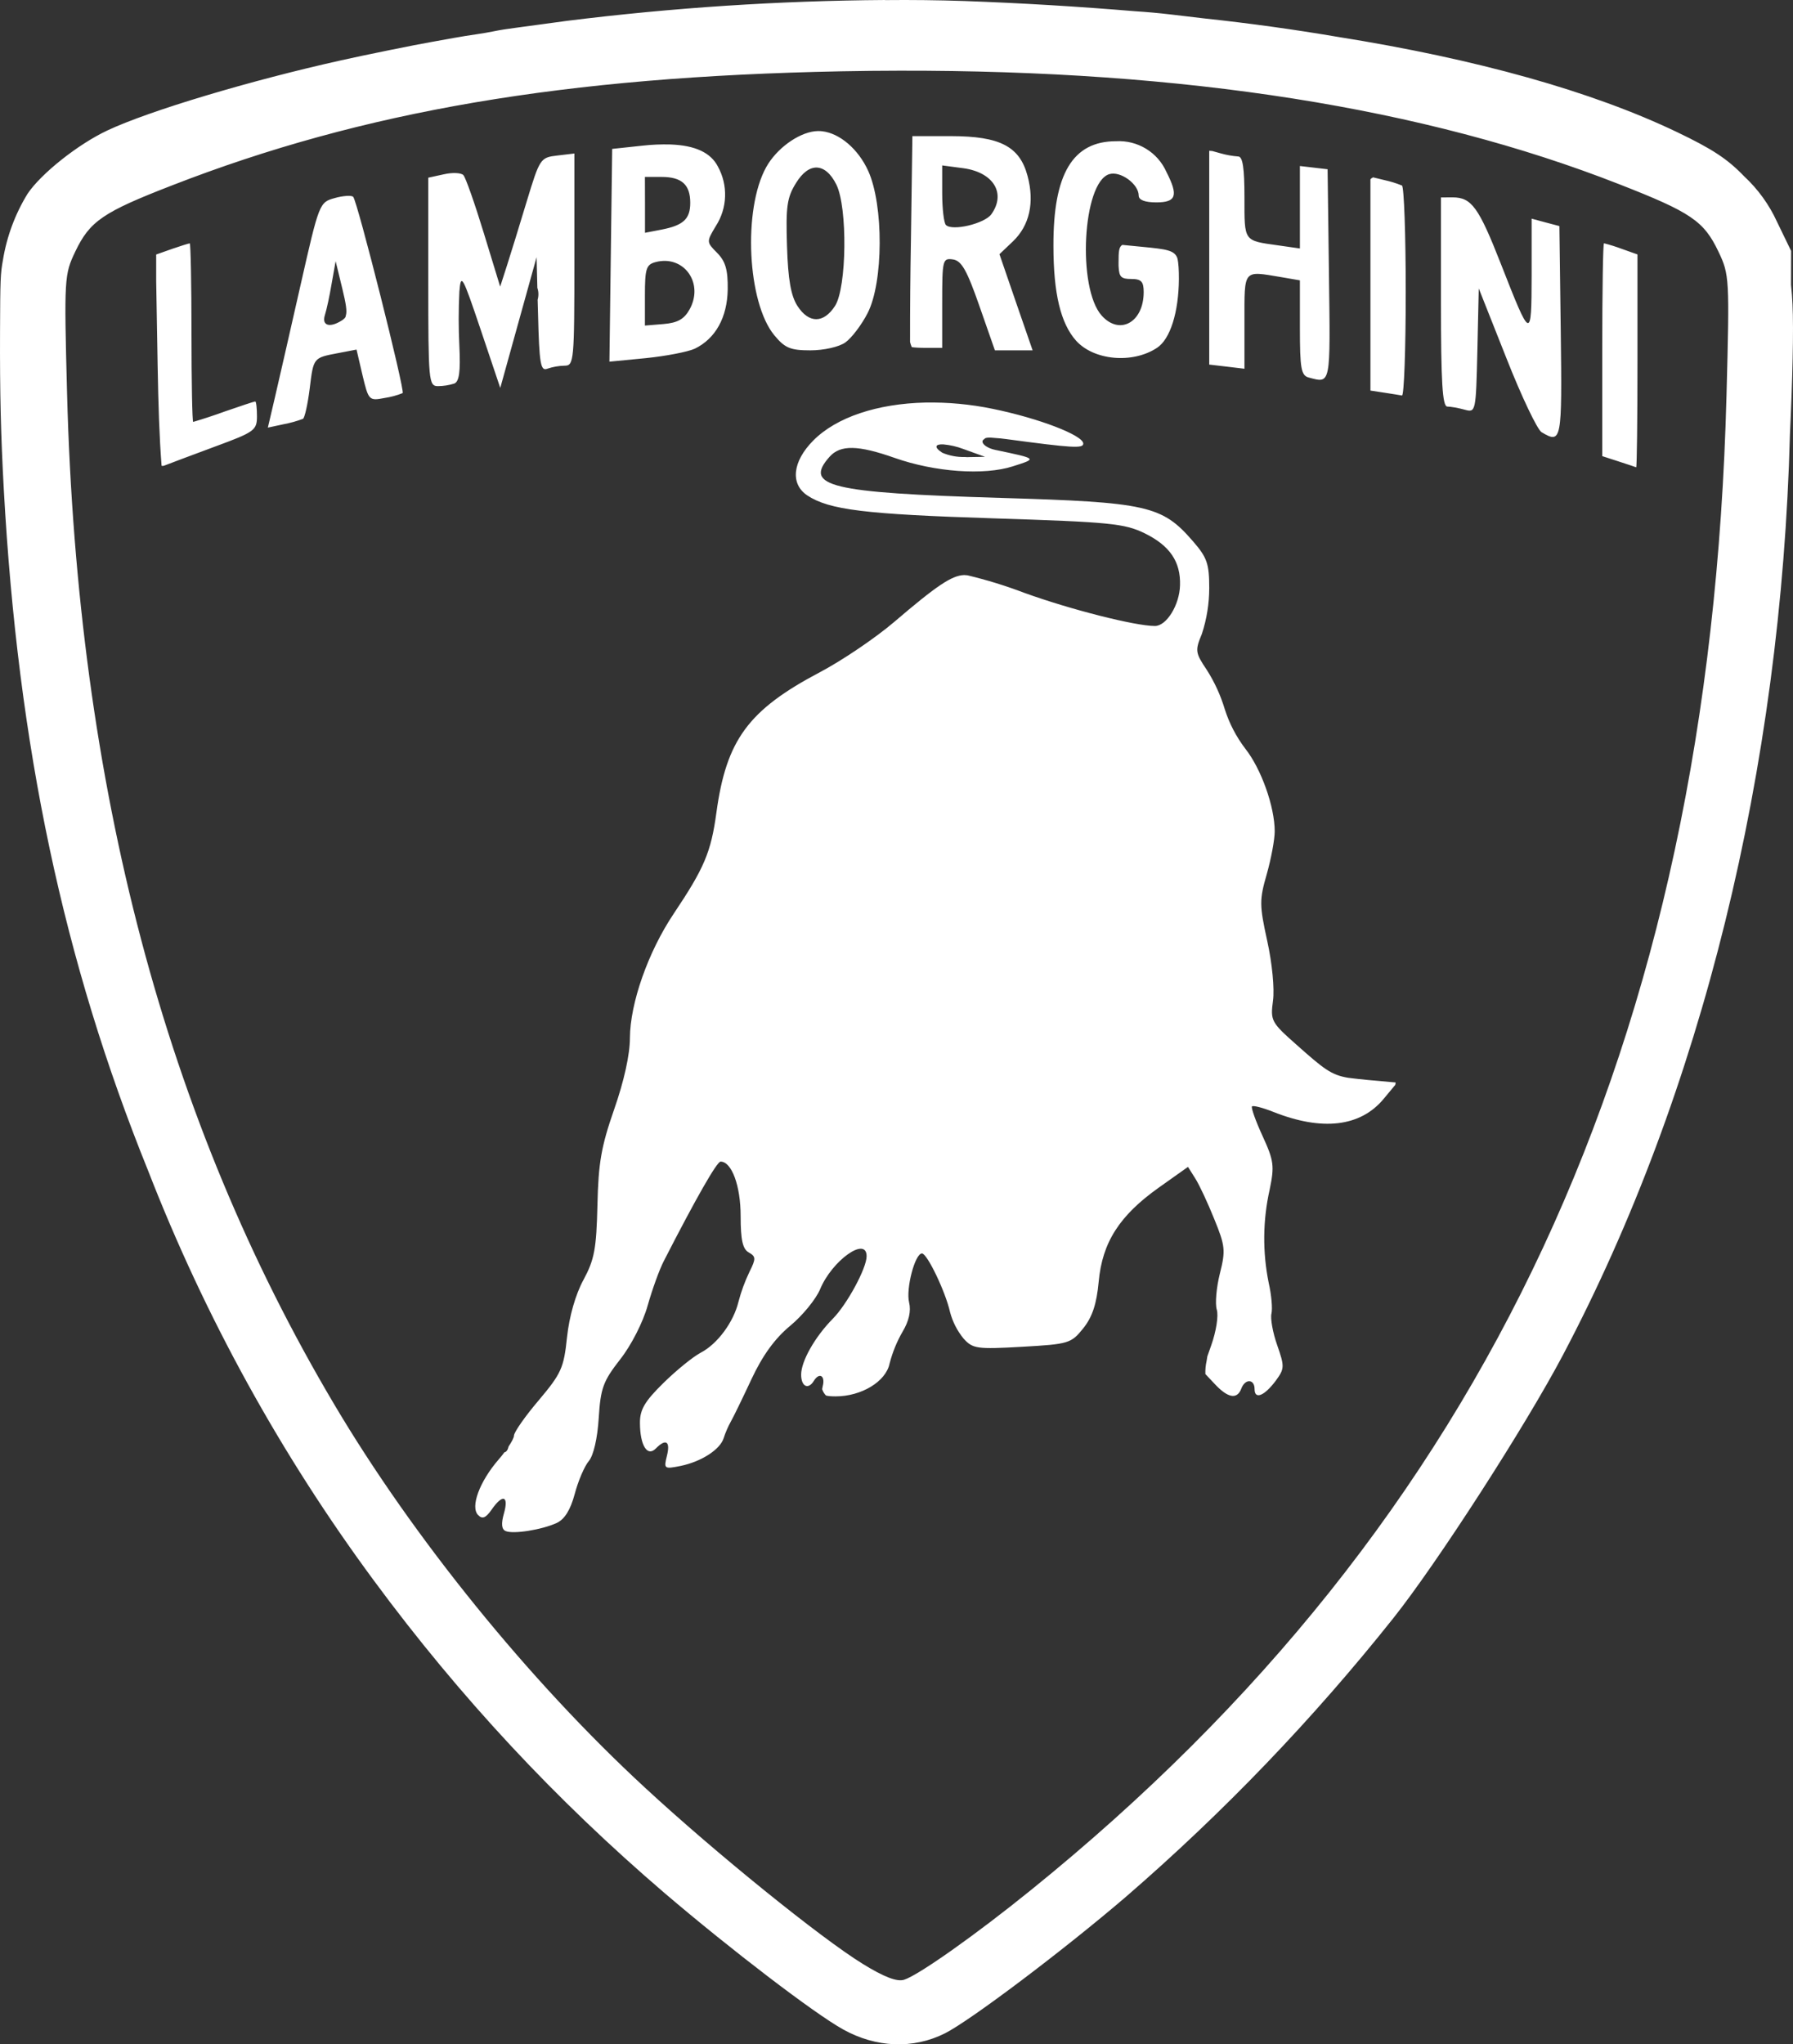 <svg xmlns="http://www.w3.org/2000/svg" width="93" height="106" viewBox="0 0 93 106" fill="none"><rect x="0" y="0" width="93" height="106" fill="#333333" stroke="none"/><path d="M45.901 0C40.385 0.038 34.875 0.4 29.401 1.082L28.192 1.246L26.69 1.449C26.365 1.489 25.89 1.564 25.641 1.617C25.337 1.678 25.032 1.731 24.725 1.776C24.331 1.832 23.939 1.896 23.547 1.966L22.369 2.178C21.511 2.328 18.978 2.84 17.698 3.127C12.968 4.178 7.719 5.751 5.563 6.767C4.038 7.486 2.131 9.001 1.429 10.048C0.784 11.099 0.351 12.265 0.153 13.48C0.024 14.178 0.011 14.496 0.002 17.155C-0.011 20.37 0.042 22.556 0.198 25.392C0.935 38.726 3.291 49.86 7.692 60.725C10.635 68.289 14.573 75.433 19.404 81.969C23.849 87.989 28.828 93.329 34.495 98.178C37.913 101.093 42.216 104.384 43.723 105.223C45.439 106.181 47.368 106.256 49.013 105.43C50.346 104.755 55.156 101.129 58.405 98.346C63.467 93.969 68.108 89.134 72.269 83.904C74.536 81.055 79.119 73.948 81.057 70.278C88.267 56.631 92.387 39.878 92.841 22.525C92.974 19.69 93.04 17.119 92.974 15.772C92.958 15.436 92.933 15.1 92.898 14.765L92.903 13.012L92.169 11.497C91.763 10.609 91.184 9.809 90.467 9.143C89.596 8.237 88.813 7.725 86.986 6.85C82.555 4.73 76.594 3.061 69.393 1.913C67.104 1.524 64.803 1.206 62.494 0.959L60.699 0.747C60.093 0.676 59.485 0.622 58.876 0.583C55.935 0.337 52.989 0.16 50.039 0.053C48.66 0.007 47.281 -0.009 45.901 0.005V0ZM46.644 3.666C61.49 3.635 73.882 5.592 83.977 9.549C87.711 11.007 88.378 11.461 89.133 13.047C89.702 14.24 89.711 14.416 89.551 20.516C88.675 54.038 77.105 78.9 53.489 97.988C50.626 100.307 47.639 102.418 46.892 102.652C46.523 102.767 45.848 102.507 44.745 101.826C42.559 100.479 37.109 96.072 33.455 92.693C27.445 87.15 21.422 79.721 17.32 72.791C8.563 58.022 4.016 40.797 3.478 20.383C3.322 14.421 3.336 14.235 3.905 13.043C4.66 11.466 5.336 11.002 8.928 9.611C18.84 5.755 29.308 3.975 43.643 3.697C44.657 3.679 45.657 3.666 46.644 3.666ZM42.461 6.793L42.261 6.806C41.372 6.912 40.269 7.716 39.74 8.67C38.527 10.856 38.763 15.701 40.167 17.389C40.714 18.051 41.003 18.166 42.038 18.166C42.727 18.166 43.523 17.989 43.848 17.755C44.172 17.526 44.692 16.841 45.003 16.232C45.821 14.642 45.839 10.644 45.034 8.864C44.519 7.729 43.554 6.908 42.643 6.806L42.545 6.797H42.456L42.461 6.793ZM47.324 7.058L47.248 12.504C47.216 14.247 47.201 15.99 47.203 17.733C47.225 17.824 47.255 17.913 47.292 17.998C47.404 18.02 47.688 18.038 48.061 18.038H48.87V15.701C48.87 13.467 48.893 13.374 49.431 13.453C49.875 13.52 50.151 14.01 50.795 15.852L51.604 18.166H53.56L52.698 15.675L51.84 13.18L52.542 12.513C53.4 11.691 53.667 10.499 53.298 9.125C52.893 7.592 51.866 7.062 49.337 7.058H47.324ZM57.885 7.323C55.64 7.323 54.627 9.015 54.64 12.747C54.64 15.211 55.013 16.766 55.813 17.663C56.738 18.692 58.747 18.873 60.014 18.034C60.699 17.583 61.134 16.196 61.148 14.465C61.148 14.005 61.13 13.643 61.068 13.387C60.921 12.972 60.49 12.919 59.258 12.8L58.214 12.698C58.032 12.804 58.018 13.052 58.018 13.599V13.776L58.023 13.855C58.049 14.377 58.178 14.465 58.672 14.465C59.196 14.465 59.321 14.597 59.321 15.145C59.321 16.713 58.076 17.406 57.143 16.364C55.862 14.933 56.151 9.474 57.529 9.032C58.107 8.847 59.063 9.54 59.063 10.141C59.063 10.371 59.383 10.494 59.974 10.494C61.014 10.494 61.13 10.145 60.499 8.913C60.278 8.415 59.909 7.996 59.442 7.712C58.975 7.428 58.432 7.292 57.885 7.323ZM34.775 7.491C34.29 7.478 33.804 7.498 33.322 7.553L31.753 7.721L31.61 18.753L33.513 18.568C34.557 18.462 35.691 18.241 36.042 18.078C37.113 17.556 37.722 16.461 37.745 15.008C37.758 13.992 37.633 13.555 37.198 13.113C36.638 12.548 36.638 12.539 37.131 11.718C37.425 11.261 37.59 10.735 37.608 10.193C37.627 9.651 37.499 9.115 37.238 8.639C36.869 7.919 36.069 7.539 34.775 7.491ZM62.721 7.818V18.904L63.632 19.01L64.548 19.12V16.66C64.548 13.935 64.463 14.036 66.446 14.368L67.424 14.536V16.991C67.424 19.111 67.486 19.469 67.882 19.575C69.037 19.88 69.006 20.017 68.931 14.266L68.86 8.776L68.144 8.692L67.424 8.608V12.884L66.313 12.725C64.49 12.469 64.548 12.548 64.548 10.242C64.548 8.719 64.459 8.114 64.224 8.114C63.913 8.09 63.607 8.035 63.308 7.95L62.881 7.831L62.721 7.818ZM29.792 7.959L28.903 8.065C28.028 8.167 27.997 8.215 27.317 10.454C26.939 11.713 26.472 13.219 26.285 13.802L25.943 14.862L25.094 12.084C24.627 10.556 24.152 9.205 24.036 9.081C23.925 8.957 23.467 8.935 23.023 9.037L22.214 9.213V14.619C22.214 19.765 22.236 20.021 22.716 20.021C23.003 20.019 23.287 19.975 23.561 19.889C23.818 19.787 23.89 19.27 23.827 17.958C23.78 17.012 23.78 16.065 23.827 15.118C23.907 14.147 23.987 14.288 24.93 17.088L25.948 20.114L26.89 16.722L27.832 13.334L27.872 14.924C27.939 15.124 27.944 15.34 27.886 15.543L27.908 16.307C27.97 18.859 28.041 19.253 28.383 19.12C28.675 19.021 28.981 18.967 29.29 18.961C29.77 18.961 29.792 18.705 29.792 13.458V7.959ZM48.87 8.577L49.973 8.723C51.537 8.94 52.195 10.03 51.417 11.113C51.062 11.598 49.391 11.996 49.062 11.665C48.959 11.559 48.87 10.817 48.87 10.022V8.577ZM42.372 8.688C42.741 8.705 43.096 8.997 43.381 9.571C43.968 10.755 43.923 14.915 43.31 15.865C42.718 16.779 41.954 16.779 41.363 15.865C41.025 15.344 40.874 14.5 40.821 12.76C40.754 10.711 40.821 10.238 41.287 9.492C41.625 8.94 42.003 8.675 42.372 8.688ZM33.451 9.174H34.313C35.358 9.174 35.802 9.571 35.802 10.516C35.802 11.355 35.447 11.687 34.3 11.908L33.455 12.071V10.622L33.451 9.174ZM71.22 9.196C71.167 9.218 71.119 9.253 71.082 9.297V20.251L71.802 20.361C72.198 20.419 72.607 20.489 72.718 20.507C72.825 20.529 72.913 18.117 72.913 15.141C72.913 12.168 72.825 9.686 72.718 9.62C72.422 9.499 72.115 9.405 71.802 9.337L71.22 9.196ZM17.973 10.159C17.767 10.175 17.563 10.212 17.364 10.269C16.564 10.49 16.555 10.525 15.586 14.796C15.053 17.163 14.448 19.787 14.253 20.635L13.893 22.172L14.719 21.995C15.059 21.931 15.392 21.838 15.715 21.717C15.804 21.664 15.96 20.966 16.062 20.162C16.262 18.528 16.244 18.555 17.546 18.307L18.493 18.126L18.804 19.46C19.116 20.767 19.142 20.79 19.951 20.635C20.271 20.587 20.584 20.503 20.885 20.383C21.018 20.273 18.538 10.432 18.32 10.207C18.275 10.163 18.146 10.145 17.973 10.159ZM74.74 10.238V15.653C74.74 19.813 74.816 21.077 75.069 21.081C75.247 21.081 75.656 21.156 75.976 21.244C76.545 21.399 76.554 21.359 76.629 18.179L76.701 14.955L78.132 18.564C78.914 20.551 79.741 22.282 79.959 22.41C80.999 23.029 81.026 22.879 80.954 17.199L80.883 11.722L80.163 11.532L79.443 11.338V14.288C79.434 17.676 79.408 17.663 77.843 13.67C76.696 10.746 76.327 10.234 75.345 10.234L74.74 10.238ZM9.843 12.619C9.79 12.619 9.377 12.751 8.923 12.906L8.101 13.197V14.566L8.176 18.93C8.212 21.006 8.265 22.662 8.381 24.151C8.43 24.168 8.487 24.159 8.559 24.128C8.812 24.027 9.985 23.59 11.172 23.148C13.199 22.402 13.328 22.309 13.328 21.584C13.328 21.165 13.288 20.816 13.239 20.816C13.19 20.816 12.466 21.055 11.63 21.346C11.1 21.54 10.563 21.716 10.021 21.876C9.972 21.876 9.932 19.791 9.932 17.247C9.932 14.699 9.888 12.619 9.843 12.619ZM83.195 12.619C83.146 12.619 83.106 15.101 83.106 18.135V23.651L83.951 23.925C84.422 24.08 84.831 24.212 84.866 24.23C84.902 24.243 84.933 21.77 84.933 18.727V13.193L84.111 12.901C83.811 12.789 83.505 12.693 83.195 12.614V12.619ZM34.531 13.528C35.7 13.573 36.429 14.84 35.771 16.037C35.491 16.545 35.149 16.739 34.424 16.801L33.451 16.881V15.308C33.451 13.935 33.517 13.718 34.002 13.59C34.174 13.544 34.352 13.523 34.531 13.528ZM17.409 13.542L17.755 14.964C17.947 15.759 18.009 16.134 17.938 16.36C17.936 16.392 17.927 16.423 17.911 16.451C17.896 16.479 17.875 16.504 17.849 16.523C17.816 16.557 17.778 16.587 17.738 16.611C17.111 17.013 16.68 16.89 16.849 16.346C16.938 16.073 17.098 15.331 17.204 14.694L17.409 13.542ZM47.986 20.873C45.519 20.931 43.39 21.624 42.181 22.843C41.1 23.934 40.98 25.096 41.878 25.692C43.012 26.438 44.87 26.664 51.515 26.876C57.596 27.07 58.325 27.141 59.383 27.657C60.681 28.298 61.245 29.128 61.205 30.352C61.179 31.367 60.508 32.458 59.903 32.458C58.885 32.458 55.507 31.602 53.12 30.736C52.161 30.371 51.18 30.069 50.182 29.83L50.013 29.817C49.373 29.835 48.599 30.352 46.377 32.251C45.399 33.086 43.665 34.256 42.523 34.857C38.816 36.813 37.673 38.363 37.158 42.14C36.878 44.185 36.535 45.002 34.94 47.382C33.615 49.361 32.682 52.02 32.673 53.817C32.673 54.687 32.362 56.074 31.855 57.523C31.188 59.435 31.037 60.292 30.988 62.478C30.935 64.749 30.833 65.305 30.264 66.361C29.85 67.12 29.526 68.26 29.41 69.338C29.246 70.927 29.112 71.219 27.943 72.606C27.237 73.436 26.659 74.262 26.659 74.439C26.659 74.536 26.548 74.748 26.379 75.004C26.343 75.172 26.263 75.291 26.161 75.304C26.07 75.432 25.972 75.554 25.867 75.671C24.872 76.819 24.383 78.14 24.801 78.559C25.018 78.78 25.196 78.71 25.499 78.277C26.072 77.447 26.401 77.548 26.139 78.471C25.988 79.001 26.014 79.293 26.223 79.385C26.614 79.558 28.099 79.324 28.877 78.966C29.286 78.776 29.588 78.29 29.81 77.464C29.988 76.788 30.317 76.02 30.539 75.759C30.784 75.468 30.988 74.589 31.055 73.525C31.153 71.97 31.282 71.621 32.166 70.486C32.744 69.753 33.353 68.556 33.593 67.695C33.828 66.864 34.202 65.826 34.429 65.389C36.104 62.121 37.184 60.23 37.376 60.23C37.953 60.23 38.416 61.485 38.416 63.057C38.416 64.294 38.522 64.762 38.834 64.939C39.211 65.15 39.216 65.261 38.874 65.945C38.635 66.442 38.445 66.959 38.305 67.491C38.051 68.551 37.216 69.686 36.34 70.141C35.94 70.353 35.069 71.06 34.402 71.718C33.442 72.663 33.188 73.087 33.193 73.781C33.197 74.947 33.575 75.556 34.015 75.106C34.54 74.576 34.78 74.73 34.593 75.481C34.424 76.161 34.451 76.179 35.295 76.011C36.376 75.79 37.353 75.159 37.536 74.567C37.611 74.32 37.776 73.94 37.9 73.723C38.029 73.502 38.509 72.513 38.976 71.515C39.554 70.278 40.189 69.404 40.989 68.741C41.63 68.211 42.323 67.359 42.536 66.851C43.154 65.358 44.95 64.077 44.95 65.137C44.95 65.756 43.937 67.628 43.199 68.375C42.27 69.315 41.554 70.579 41.554 71.276C41.554 71.89 41.918 72.071 42.207 71.608C42.492 71.139 42.816 71.325 42.674 71.873C42.661 71.924 42.651 71.975 42.643 72.027C42.687 72.16 42.754 72.27 42.843 72.359C42.954 72.389 43.11 72.403 43.341 72.403C44.683 72.403 45.95 71.634 46.141 70.702C46.29 70.122 46.517 69.565 46.817 69.046C47.146 68.498 47.261 67.977 47.155 67.54C46.977 66.829 47.457 64.992 47.821 64.992C48.088 64.992 49.039 66.966 49.279 68.039C49.411 68.536 49.648 69 49.973 69.399C50.453 69.934 50.662 69.965 53.009 69.832C55.44 69.695 55.556 69.656 56.187 68.874C56.658 68.282 56.88 67.615 56.987 66.458C57.174 64.417 58.063 63.031 60.099 61.582L61.619 60.504L61.992 61.096C62.201 61.418 62.645 62.372 62.983 63.212C63.552 64.607 63.575 64.837 63.272 66.038C63.09 66.763 63.019 67.602 63.112 67.906C63.21 68.216 63.081 69.037 62.823 69.761L62.623 70.327L62.583 70.574C62.534 70.794 62.513 71.02 62.521 71.246L62.979 71.731C63.677 72.491 64.161 72.584 64.383 72.005C64.579 71.475 65.073 71.493 65.073 72.027C65.073 72.588 65.584 72.381 66.175 71.586C66.628 70.967 66.633 70.857 66.246 69.748C66.015 69.095 65.886 68.357 65.948 68.11C66.01 67.858 65.948 67.142 65.806 66.52C65.481 64.922 65.497 63.274 65.855 61.683C66.108 60.456 66.077 60.186 65.486 58.901C65.126 58.119 64.881 57.426 64.939 57.368C65.001 57.306 65.495 57.435 66.041 57.651C68.575 58.658 70.553 58.428 71.758 56.989L72.371 56.251C72.381 56.21 72.387 56.169 72.389 56.127L70.927 55.995C70.593 55.963 70.259 55.927 69.927 55.884C69.042 55.739 68.655 55.421 67.242 54.166C65.935 53.009 65.89 52.921 66.028 51.887C66.113 51.273 65.984 49.935 65.73 48.791C65.321 46.927 65.321 46.658 65.704 45.328C65.93 44.533 66.117 43.531 66.117 43.107C66.117 41.826 65.415 39.856 64.584 38.809C64.117 38.194 63.759 37.504 63.526 36.769C63.312 36.056 63.001 35.375 62.601 34.746C61.996 33.845 61.979 33.735 62.339 32.869C62.591 32.102 62.72 31.3 62.721 30.493C62.721 29.225 62.61 28.907 61.872 28.059C60.272 26.213 59.516 26.041 51.871 25.816C43.047 25.551 41.661 25.215 43.03 23.682C43.59 23.055 44.505 23.073 46.408 23.744C48.493 24.477 51.04 24.659 52.529 24.181C53.809 23.771 53.831 23.793 51.613 23.325C51.257 23.25 50.96 23.06 50.96 22.896C50.96 22.839 50.995 22.799 51.053 22.768C51.093 22.689 51.28 22.671 51.631 22.711C51.791 22.72 51.977 22.737 52.2 22.768C55.618 23.227 56.187 23.263 56.187 23.002C56.187 22.574 53.893 21.691 51.497 21.2C50.343 20.961 49.165 20.851 47.986 20.873ZM48.933 23.042C49.286 23.074 49.633 23.154 49.964 23.28L51.093 23.687L50.284 23.7L50.177 23.704L50.039 23.696C49.64 23.706 49.243 23.631 48.875 23.475C48.417 23.179 48.519 23.02 48.933 23.042Z" fill="white"></path></svg>